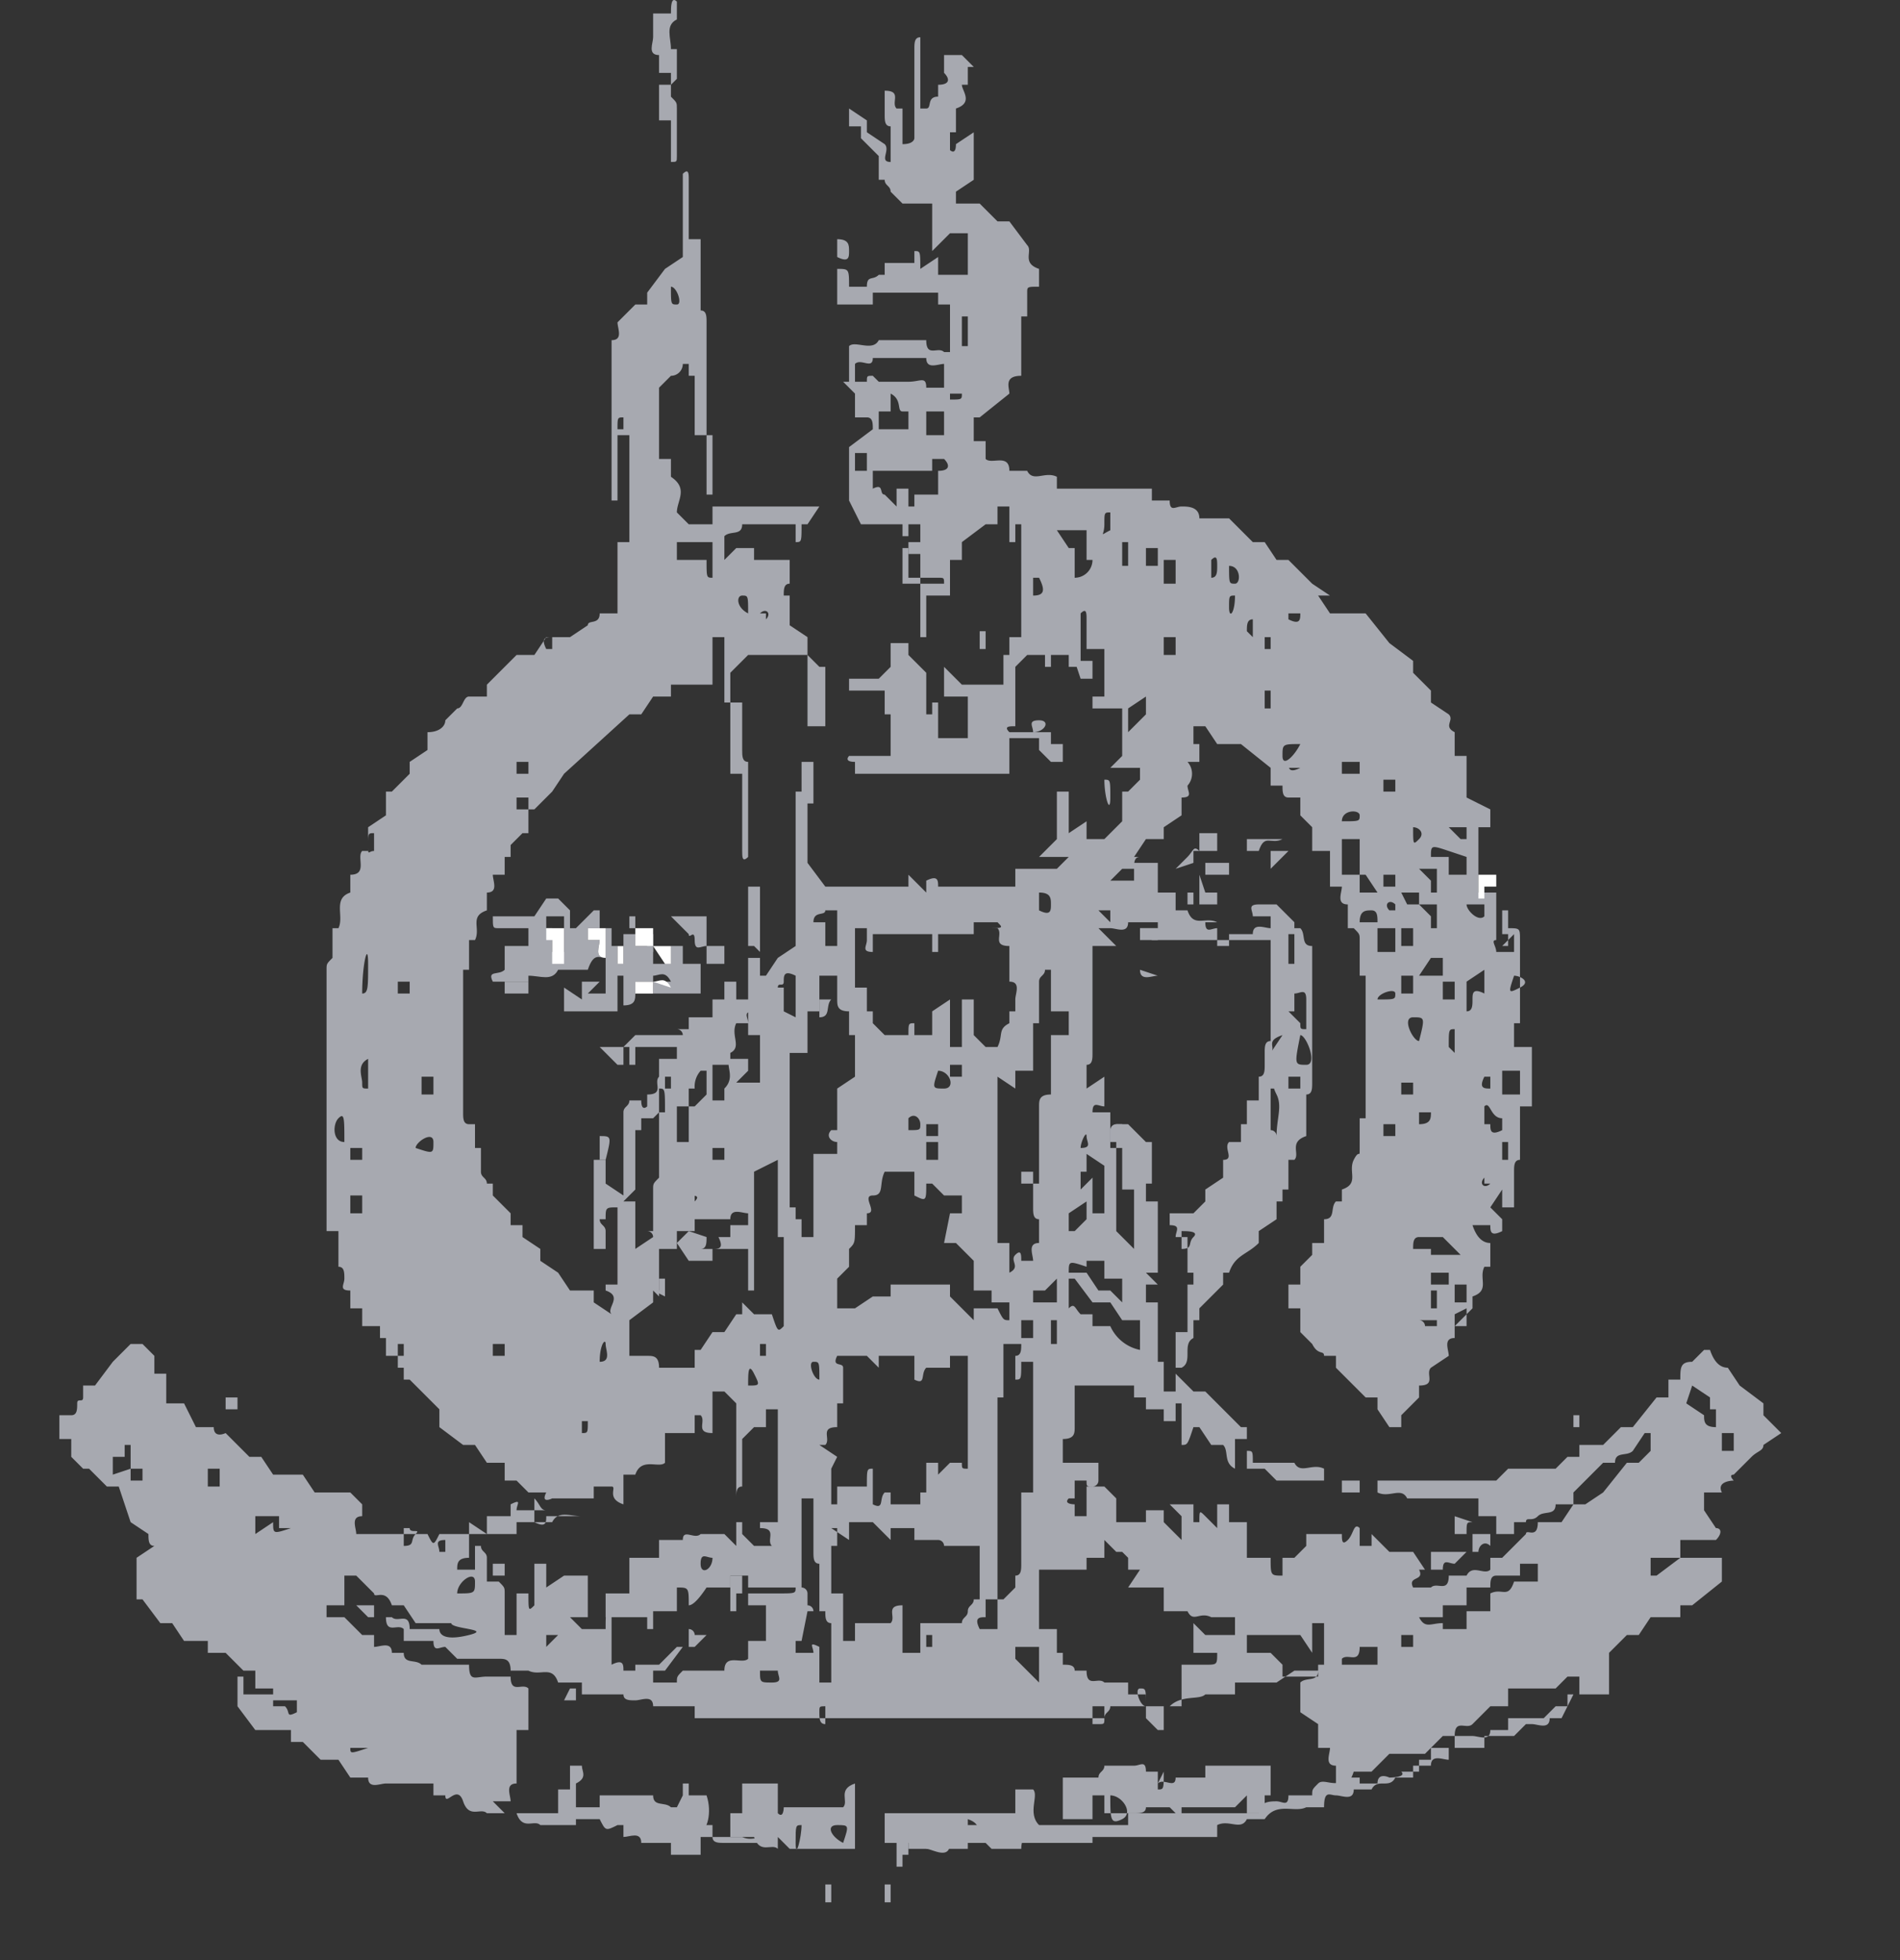 <?xml version="1.0" encoding="UTF-8"?>
<svg xmlns="http://www.w3.org/2000/svg" xmlns:v="https://vecta.io/nano" width="32" height="33" fill="none">
  <rect width="100%" height="100%" fill="#333333" stroke="none"/>
  <g fill="#a7a9b0">
    <path d="M25.3 15.927h.1v-.2h-.1v-.4h.1v.3c.2 0 .2 0 .2.2v1.4h-.1v.4h.3v1h-.2v.9c-.1 0-.1.1-.1.2v.6h-.2v-.3l-.2.3.2.2v.2c-.2.1-.2 0-.2-.1h-.3c.067.2.167.3.3.3v.4H25c-.1.2.1.4-.2.5v.2l-.3.3v.2c-.2 0-.1.2-.1.3l-.3.2c-.1.1.1.3-.2.3v.2l-.3.3v.2h-.2l-.2-.3v-.2H23l-.5-.5v-.2h-.2c0-.1-.1 0-.2-.2l-.2-.2v-.4h-.2v-.4h.2v-.3l.2-.2v-.2h.2v-.4c.2 0 .1-.2.2-.3h.1v-.2c.3-.1.1-.3.2-.5s.1 0 .1-.2v-.5h.1v-2.4h-.1v-.6c0-.1 0-.1-.1-.2h-.1v-.4c-.2 0-.1-.2-.1-.3h-.2v-.6h-.3v-.4l-.2-.2v-.3h-.2c-.1 0-.1-.1-.1-.2h-.2v-.3l-.5-.4h-.4l-.2-.3h-.2v.3h.1v.3H20a.3.3 0 0 1 0 .4c0 .1.1.2-.1.2v.3l-.3.2v.2h-.3l-.2.3h.1c-.1 0-.1.1-.1.2h-.2l-.2.2h.4v-.3h.4v.5h.3v.3h.2c.1.3.3.1.5.2H19c0 .2-.2.1-.3.1v-.3h-.2l.3.3h.4l.2.2h.1v-.3h.8c0 .2.1.1.2.1v.2h-1v-.2h-1l.3.3h-.4v1.8c0 .1 0 .2-.1.2v.4l.3-.2v.5c-.1 0-.2-.1-.2.1h.3v.6h.1v1.4l.3.3v-1h-.2v-.7h-.1v-.4h.2l.3.3h.1v.7h-.1v.3h.2v1.2h-.2l.2.2h-.2v.3h.2v1h.1v.5h.2v-.3l.3.3h.2l.2.2.4.4h.1v.2h-.2v.5c-.2-.1-.1-.3-.2-.4h-.2l-.2-.3h-.1c-.1.3-.1.3-.2.3v-.7h-.1v.3h-.2v-.2h-.3v-.2h-.2v-.2h-1v.7c0 .1 0 .2-.2.2v.4h.6v.3a.1.1 0 0 1-.1.1c-.1 0-.1 0-.1-.1h-.2v.3H18c-.1.1.1.1.1.1v.2h.2v-.5h.3l.2.2v.4h.5v-.2h.3v.2l.3.3v-.4l-.2-.2h.4v.3h.1c0-.2 0-.2.1-.1l.2.2v-.4h.2v.3h.3v.6h.4c0 .3 0 .3.2.3v-.3h.2l.2-.2v-.2h.6c0 .1 0 .2.1.1s.1-.3.2-.2v.3h.2v-.2l.3.3h.4l.2.3h.1v-.3h.7v-.3h.3v.2c-.1-.1-.2 0-.2.1h-.2l-.2.2c-.1 0-.2-.1-.2.1h-.4c.1.2-.2.1-.1.3h.3c.1-.1.3.1.3-.2h.3c.1-.2.3 0 .4-.1v-.2h.2l.2-.2.2-.2c0-.1.2.1.2-.2h.4l.2-.3h.2l.3-.2.4-.5h.2l.2-.2v-.3h-.1l-.2.3c-.1.1-.3 0-.3.2H27l-.5.5v.2h-.3c0 .2-.2.1-.3.2s-.2 0-.2.1h-.2v.2h-.3v-.3h-.3v-.3h-1.2c-.1-.2-.3 0-.5-.1v-.2h-.3v.2h-.3v-.2h-1.1l-.2-.2H21v-.3c.1 0 .1 0 .1.2h.7c.1.2.3 0 .5.1v.2h2.9l.2-.2h.8l.2-.2h.2v-.2h.4l.3-.3h.2l.4-.5h.2v-.3h.2c0-.2 0-.3.2-.3l.2-.2h.1c.067.2.167.3.3.3l.2.3.4.3v.2l.3.3-.3.2c0 .1-.1.1-.2.2l-.3.3c-.1 0 0 .1 0 .1s-.3 0-.2.2h-.3v.3l.2.3c.1 0 .1.1 0 .2h-.6v.3h-.5v.3h.1l.4-.3h.7v.4l-.5.4h-.2v.2h-.5l-.2.3h-.2l-.3.3v.7h-.6l-.2.4h-.2c0 .2-.2.1-.3.1h-.1l-.2.2H25v.2h-.6v.2c-.1 0-.3-.1-.3.1h-.3v.2h-.3c-.1.2-.3 0-.4.2h-.3c0 .2-.2.1-.3.1s-.2-.1-.2.2H22c-.2.1-.5-.1-.7.2H21c-.1.2-.3 0-.5.1v.2h-2.1v.1H16c0 .3-.3.1-.4.1h-.3v-.4H19v-.2h2.2c0-.2.2-.2.3-.2s.2.1.2-.1h.4c0-.1 0-.1.1-.2s.3.1.5-.1h.2v.1h.3c0-.2.2-.1.2-.1s.3 0 .2-.1h.3v-.2h.2v-.2h.4v-.2h.3c.1 0 .3.1.3-.1h.3v-.2h.6l.2-.2h.2v-.2h.2v-.3h-.2l-.2.2h-.8v.3h-.3l-.3.3c-.1.1-.3-.1-.3.2h-.2l-.3.3h-.6l-.3.3h-.3c-.1.3-.2.2-.3.2v-.3c-.2 0-.1-.2-.1-.3h-.2v-.4l-.3-.2v-.5c.1-.1.3 0 .3-.2h-.4l-.3.2h-.7v.2h-.5c-.1.1-.4 0-.6.2h-1.1v.2h-6.9v-.2H11c0-.2-.2-.1-.3-.1s-.2 0-.2-.1h-.7v-.2h-.4c-.1-.3-.3-.1-.5-.2h-.3c0-.2-.1-.2-.2-.2h-.7l-.2-.2c-.1 0-.2.1-.2-.1h-.5v-.2c-.1-.1-.3.1-.3-.2h-.3l-.2-.2h-.5v.2h.3l.3.3h.2v.2c.1 0 .3-.1.3.1h.2c0 .2.2.1.3.2h.8c0 .3.1.2.3.2h.4c0 .3.2.1.3.2v.7h-.2v.9c-.2 0-.1.2-.1.3h-.3l.2.2h.2c.1.3.3.1.4.2H11v.2h1c0 .1.1.1.2.1h.8c-.1-.2-.3 0-.5-.1H12v-.2H9.7v-.2H8.2c-.1-.1-.3.1-.4-.2s-.3.1-.3-.1h-.2v-.2h-.8c-.1 0-.3.1-.3-.1h-.3l-.2-.3h-.3l-.3-.3h-.2v-.2h-.6l-.3-.4v-.5h.1v.3h.5v.2h.2c.1.1 0 .2.2.1v-.2h-.4v-.2h-.3v-.3h-.2l-.3-.3h-.3v-.2h-.4l-.2-.3h-.2l-.3-.4h-.1v-.7l.3-.2c-.1 0-.1-.1-.1-.2l-.3-.2-.2-.6h-.2l-.3-.3h-.1l-.2-.2v-.3H1v-.4h.2c.1 0 .1-.1.1-.2s.1 0 .1-.1v-.2h.2l.3-.4.3-.3h.2l.2.2v.3h.2v.5h.3l.2.4h.3c0 .2.2.1.2.1l.4.4h.2l.2.3h.5l.2.3h.6l.2.2v.2c-.2 0-.1.2-.1.3h1.2c.1.2.1.2.2 0h1.3v-.2h.6c.1-.2.3-.1.5-.1v-.3h-.5s-.2.1-.1-.1h-.3l-.2-.2h-.2v-.3h-.3l-.2-.3h-.2l-.4-.3v-.3l-.2-.2-.3-.3h-.1v-.2h-.1v-.2h.1v-.2h-.1v.2h-.2v-.3h-.1v-.2h-.3v-.3h-.2v-.3c-.2 0-.1-.1-.1-.2s0-.2-.1-.2v-.6h-.2v-4.4c0-.1 0-.1.1-.2v-.5h.1c.1-.2-.1-.5.2-.6v-.3c.3 0 .1-.3.2-.4h.1v-.4l.3-.2v-.4h.1l.3-.3v-.2l.3-.2v-.3c.2 0 .3-.1.3-.2l.2-.2c.1 0 .1-.2.2-.2h.3v-.2l.2-.2.3-.3H9l.2-.3h.4l.3-.2c0-.1.2 0 .2-.2h.3v-1.2h.2v-1.8h-.2v1.1h-.1v-2.7c.2 0 .1-.2.1-.3l.3-.3h.2v-.2l.3-.4.3-.2v-1.4c.1-.1.1 0 .1.1v1h.2v1.2c.1 0 .1.1.1.2v1.9h-.2v-1h-.1v-.2h-.1a.2.2 0 0 1-.2.2l-.2.2v1.2h.2v.3c.3.2.1.4.1.6l.2.2h.4v-.3h1.8l-.2.3h-.1c0 .3 0 .3-.1.3v-.3h-.9c0 .2-.2.1-.3.2v.4l.2-.2h.3v.2h.6v.4c-.1 0-.1.1-.1.2h.1v.5l.3.2v.3l.2.2h.1v1h-.3v-1.2h-1l-.3.3v.5h-.1v-1.1H12v.8h-.7v.2H11l-.2.3h-.2l-1.1 1-.2.3-.3.3h-.1v-.2h-.2v.2h.2v.4h-.1l-.2.2v.2h-.1v.3h-.2c0 .1.1.3-.1.3v.3c-.3.1-.1.3-.2.5h-.1v.5h-.1v2.4c0 .1 0 .2.1.2H8v.4h.1v.4c0 .1.1.1.1.2h.1v.2l.3.3v.2h.2v.2l.3.2v.2l.3.2.2.3h.4v.2l.3.2c-.1-.1.2-.3-.1-.4v-.7H10v-1.5h.2v.4l.3.2v-1.4c0-.1.1-.1.1-.2h.2c0 .2.1.1.1.1v-.2c.3 0 .1-.2.2-.3h.1v.2h.1v-.2h-.2v-.3h.3v-.2h-.7v.3h-.1v-.3h-.1v.3h-.1l-.3-.3h.4l.2-.2h.8c0-.013-.003-.026-.008-.038a.1.1 0 0 0-.054-.054c-.012-.005-.025-.008-.038-.008h.2v-.2h.4v-.3h.2v-.3h.2v.3h.3v.2c-.2 0-.1.1-.1.2h-.2c-.1.2.1.4-.1.5v.2H12v.6h.2v-.2c.2-.2 0-.4.1-.5h.3v.2l-.2.2h.4v-.8h-.2v-1.3h.2v.3h.1l.2-.3.3-.2v-2.6h.1v-.5h.2v.7h-.1v1l.3.4h1.4v-.2l.3.3v-.2c.2-.1.2 0 .2.1h1.3v-.3h.7l.2-.2h-.5l.3-.3v-.8h.2v.7l.3-.2v.3h.3l.3-.3v-.5h.1l.2-.2v-.2h-.5l.2-.2v-.8h-.5v-.2h.2v-.8h-.3v-.5c0-.1 0-.2-.1-.1v.9H18v-.2h-.3v.2h-.1v-.2h-.3l-.2.2v1c-.1 0-.2 0-.1.1h.7v.2h.2v.3h-.2l-.2-.2v-.2H17v.6h-2.6v-.2c-.2 0-.1-.1-.1-.1h.7v-.7h-.1v-.4h-.6v-.2h.4.1l.2-.2v-.4h.3v.2l.3.3v.7h.1v-.2h.1v.6h.5v-.7h-.4v-.5l.3.3h.7v-.5h.1v-.3h.2v-1h.2v.3c.2 0 .2-.1.1-.3h-.3v-.9h-.1v.3H17v-.6h-.2v.3h-.2l-.4.3v.3H16v.6h-.4v.7h-.1v-.9h.4c0-.1 0-.1-.1-.1h-.3v-.4h-.2v-.2h.2v-.3h-.2v.2h-.1v-.2h-.7l-.2-.4v-.9l.4-.3c0-.1 0-.2-.1-.2h-.2v-.4l-.2-.2h.1v-.6c.1-.1.4.1.5-.1h.8c0 .3.2.1.3.2h.1v-.8h-.2v-.2h-1.1v.2h-.6v-.6c.2 0 .2 0 .2.3h.3c0-.2.1-.1.2-.2h.1v-.2h.5v-.2c.1 0 .1 0 .1.3l.3-.2v.3h.5v-.7H16l-.3.3v-.8h-.5l-.2-.2c0-.1-.1-.1-.1-.2h-.1v-.4l-.3-.3v-.2h-.2v-.3l.3.2v.2l.3.2c.1.1-.1.3.1.3v-.6c-.1 0-.1-.1-.1-.2v-.4c.3 0 .1.2.2.3h.1v.6c.2 0 .2-.1.2-.1v-1.5c0-.1 0-.2.1-.2v1.2h.1c.1 0 0-.2.2-.2v-.2c.2 0 .2-.1.1-.2v-.3h.3l.2.2h-.1v.3h-.1c0 .1.2.3-.1.4v.4H16v.3s.1.1.1-.1l.3-.2v.8l-.3.2v.2h.4l.3.3h.2l.3.4c.1.1-.1.3.2.4v.3c-.2 0-.2 0-.2.1v.4h-.1v1c-.3 0-.2.2-.2.3l-.5.4h-.1v.4h.2v.3c.1.1.4-.1.4.2h.3c.1.2.3 0 .5.1v.2h1.6v.2h.3c0 .2.1.1.2.1s.3 0 .3.2h.5l.4.4h.2l.2.3h.2l.4.4.3.2h-.2l.2.3h.6l.4.5.4.3v.2l.3.3v.2l.3.2c.1.1-.1.2.1.3v.4h.2v.7l.4.2v.3h-.2v1.1h.3v.8c-.1 0 0 .1 0 .2h.3v-.3l-.2.2h0zm-1 11.5h.4v-.3h.4v-.3c.2-.1.3.1.4-.2h.4v-.3h-.3v.2h-.4c-.1 0-.1.1-.1.2h-.4v.3h-.4v.2h-.4c.1.2.2.1.4.1v.1zm.1-13.1c-.3-.1-.3-.1-.3.1h.3v.3h.3v-.3l-.3-.1zm-.3 6.8h.5l-.3-.3h-.4c-.1 0-.1.1-.1.2h.3v.1zm-21.9 3.6v.2h.2v-.2h-.2v-.4h-.1v.2h-.2v.3l.3-.1zm9.4-6.1h.1l.2-.2v-.4h-.1a.4.4 0 0 0-.1.3h-.1v.3h-.2v.6h.2v-.6zm11.3-3.9v.3h.3l-.2-.3h-.1v-.6h-.3v.6h.3zm-4.6 6.6c-.3-.1-.3-.1-.3.1h.3l.2.3h.2l.2.2v-.4h-.3v-.3h-.3v.1zm-7.3-2.5h-.2v.2h-.1v1l-.2.2h.2v.8l.3-.2a.1.1 0 0 0-.1-.1h.1v-.7c0-.1 0-.1.1-.2v-1.1h.1c0-.4 0-.4-.1-.4v.4l-.1.1zm1.6 8h.5c.3 0 .3 0 .3-.1h-.8v-.2h-.3v.2h-.4c-.133.2-.233.3-.3.3 0-.3 0-.3-.2-.3v.4H11v.3h-.1v-.2h-.7v-.4h.4v-.6h.5v-.3h.4c0-.2.2 0 .3-.1h.4l.2.2v-2.4l-.2-.2H12v.7c-.3 0-.1-.2-.2-.3h-.1v.3h-.5v.5c-.1.1-.4-.1-.5.2h-.2v.5c-.3-.1-.1-.3-.2-.3H10v.2h-.2v.3h-.6c0 .1 0 .2-.2.1v-.2h.2c-.1 0-.1-.1-.2-.2v.2h-.3c0-.1.1-.2-.1-.1v.2h-.4v.3l-.3-.2v.6c-.2 0-.2.1-.2.2H8v-.4h.1c0 .1.1.1.1.2v.4h.2c.1.1.1.1.1.2v.7h.2v-.7h.2c0 .3 0 .3.1.2v-.7h.2v.4l.3-.2h.4v.7h-.3l.2.2h.4c0-.3 0-.3.1-.2v.8c.2-.1.2 0 .2.1h.2v-.1h.4l.3-.3h.2v-.3a.1.1 0 0 1 .1.1h.2l-.2.2h-.2l-.3.4H11v.2h.4c0-.1 0-.1.1-.2h.7c0-.3.3-.1.4-.2v-.3h.3v-.6h-.3v-.2zm4.2.1h.1l.2-.2v-.2c.1 0 .1-.1.1-.2v-1.2h.2v-2.2h-.2c0 .3 0 .3-.1.3v-.4c.1 0 .1-.1.1-.2h-.3v.9h-.1v3.4h-.2v.3c-.1 0-.2 0-.1.2h.3v-.5h0zm.6-7h.1v-1.3c0-.1 0-.2.2-.2v-1h.3v-.4h-.3v-.7h-.1c0 .1-.1.1-.1.2v.7h-.1v.8h-.3v.3l-.3-.2v2.8h.2v.5c.2-.1 0-.2.1-.3s.1 0 .1.1h.2c0-.1-.1-.3.1-.3v-.4c-.1 0-.1-.1-.1-.2v-.3-.1zm-4 .4v.2h.1v.3h.2v-1.4h.4v-.2c-.1 0-.2-.1-.1-.2h.1v-.7l.3-.2v-.7h-.1v-.4c-.2 0-.2-.1-.2-.2v-1.5h-.2c0 .1-.2 0-.2.2h.2v.4h.2v.5h-.3v.6h-.2v.7h-.3v2.6h.1zm2.6.1h.2v-.3h-.3l-.2-.2h-.1c0 .3 0 .3-.2.2v-.4h-.5c-.1.2 0 .4-.2.4s.1.3-.1.3v.2h-.2c0 .3 0 .3-.1.4v.3l-.2.2v.5h.3l.3-.2h.3v-.2h1v.2l.4.4v-.2h.4c.1.2.1.2.2.2v-.3h-.3v-.2h-.3v-.5l-.3-.3h-.2l.1-.5zm0-3.6v.8h.2v-.8h.2v.6l.2.2h.2c.1-.2 0-.3.2-.4v-.2h.1v-.2c0-.1.1-.3-.1-.3v-.6c-.3 0-.1-.2-.2-.3h-.2c.3 0 .3 0 .2-.1h-.4v.2h-.6v.3h-.1v-.3h-1v.3c-.2 0-.1-.1-.1-.2v-.2h-.2v1h.2v.4h.1v.2l.2.2h.4c0-.2 0-.2.1-.2v.2h.3v-.4l.3-.2zm-5 4.9v.2l-.4.3v.6h.3c.1 0 .2 0 .2.2h.6v-.3h.1l.2-.3h.2l.2-.3h.1v-.2l.2.2h.3c.1.3.1.3.2.2v-1.5h-.1v-1.3l-.4.2v2h-.1v-.7H12c.1 0 .2 0 .1-.2h.2v-.2h.3v-.2c-.1 0-.3-.1-.3.1h-.6v.2h-.3v.3h-.3v.8l-.1-.1zm7.9 4.4h-.1l-.2-.2v.3h-.3v.2h-.8v1h.3v.4h.1v.2c.1 0 .2 0 .2.1h.2c0 .3.2.1.3.2h.4v.2h.3v.4l.2.2h.1v-.4h.3v-.7h.4c.2 0 .2 0 .2-.2h-.4v-.5l.2.2h.7v.3h.4l.2.2v.2h.6v-.2h.1v-.7h-.2v.5l-.2-.3h-1.1v-.3h-.4c-.2-.1-.3.1-.4-.1h-.4v-.4H19l.2-.3H19v-.2l-.1-.1zm-4.9-1.4v.6h.1v-.3h.5c0-.3 0-.3.1-.3v.6c.2.1.1-.1.2-.2h.1v.2h.5v-.2h.1v-.5h.2v.2l.2-.2h.2c0 .1 0 .1.1.1v-1.9H16v.2h-.4c-.1.1 0 .3-.2.2v-.4h-.6v.2l-.2-.2h-.5c-.1.2.1.1.1.2v.6h-.1v.4c-.3 0-.1.2-.2.3h-.1l.3.2-.1.2zm1.2 2.8v.3h.3v-.5h.7c0-.1.1-.1.1-.2s.1-.1.1-.2h.1v-.9h-.6a.1.1 0 0 0-.1-.1h-.4v-.2h-.2-.2v.2l-.3-.3h-.4v.3l-.3-.2v1.1h.2v.8h.2v-.3h.6c.1-.1-.1-.3.2-.3v.5zm-2.3-1.9h.2v-1.9h-.2v.3h-.2l-.2.2v.8c-.1 0-.1.1-.1.2v.4h.1v.2l.2.2h.3c-.1-.1.1-.3-.2-.3v-.1h.1zm.6 2h-.1v.2h.3c0-.1-.1-.2.1-.1v.6h.2v-1c-.1 0-.1-.1-.1-.2h-.1v-.8c-.1 0-.1-.1-.1-.2v-.9h-.2v1.5c.013 0 .026.003.038.008a.1.1 0 0 1 .054.054c.005.012.008.025.008.038h0v.2a.1.1 0 0 1 .1.1h-.1l-.1.5zm-6.1-.2c0 .1.1.2.5.1s-.3-.1-.3-.2H7l-.2-.3h-.2c-.1-.3-.3-.1-.3-.2l-.3-.3h-.2v.5h.5v.2h.3c.1.1.3-.1.3.2h.5zm7.4-21h.5c.2 0 .3-.1.3.1h.3v-.4c-.1 0-.3.1-.3-.1h-.9c0 .2-.2 0-.3.1v.3h.2c0-.1 0-.1.1-.1l.1.1zm.1 1.9l.2.2v-.3h.2v.3h.1v-.2h.4v-.4c.2 0 .2-.1.1-.2h-.2v.2h-1v.3c.2-.1.1.1.2.1h0zm4.3 14.3v-.4h-.3l-.2-.3h-.3l-.3-.4H18v.5c.1-.1.1 0 .2.1h.2v.2h.3a.7.7 0 0 0 .5.4v-.1zm-.8-2.7v.5h.2v-.8l-.3-.2v.3h-.1v.3l.2-.2v.1zm-6.7-10.8h-.3v.3h.5c0 .3 0 .3.1.3v-.6h-.2-.1zm6.6-.2h-.5l.2.3h.1v.5a.3.3 0 0 0 .3-.3h-.1v-.5zm-8.1 11.9v.8h.2v-1.3c-.2 0-.2 0-.2.2h-.1c0 .1.1.1.1.2v.1zm4.6-13.6h.5v-.3h-.1c-.1 0 0-.2-.2-.3v.3h-.2v.2.1zm2.7 20.8v-.3h-.4v.2l.4.4v-.3zm-2-20.7h.4v-.4h-.3v.4h-.1zm-2.1 9.8v-.7c-.2-.1-.2 0-.2.1s-.1 0-.1.1h.1v.4l.2.1zm-8.8 8.5c0 .2 0 .2.3.1h-.2v-.2h-.4v.3l.3-.2zm18 2.4h.6v-.3h-.3c0 .3-.2.1-.3.2v.1zm5.8-4.4l.3.2c0 .1 0 .2.2.2v-.3h-.1v-.2l-.3-.2-.1.3zm-2.8-5.2v-.4h-.3v.4h.3zm-2.4-2.4h.3v-.4h-.3v.4zm1.8.7v-.4l-.3.2v.5c.1 0 .1-.1.1-.2s0-.2.2-.1zm-.8-1.1v-.4h-.3l.2.2v.2h.1zm-6.6 6.1h-.2v.2h.4v-.4l-.2.2zm-12.3 4.3v-.1.1zm18.9-11v-.4h-.3l.2.2v.2h.1zm-6.2 5.4v.3h.1l.2-.2v-.3l-.3.2zm7.3-1.6c-.2 0-.2-.3-.3-.2v.3h.1c0 .1 0 .2.2.1v-.2h0zm-6.3-6.5l.3-.3v-.3l-.3.2v.4zm-2.7-6.5v-.5h-.1v.5h.1zm7.9 16.4h-.3a.1.1 0 0 1 .1.1h.2v-.1zM19 9.527v-.4h-.1v.4h.1zm.8-.1h-.2v.4h.2v-.4zm-2 13.2v-.4h-.1v.4h.1zm.6 6.4h.1c.1 0 .1 0 .1-.1s.1-.1.1-.2h-.3v.3h0zm5.5-12.6h.4v-.3h-.2l-.2.3zm.8-2.5h-.3l.2.2h.1v-.2zm-1 1.3h.2v-.2h-.3l.1.2zm1 0c0 .1.2.3.3.2v-.2h-.3zm-15.3 12.3h-.2v.2l.2-.2zm-3.2-9.2v-.5c-.2.1-.1.3-.1.4s0 .1.1.1zm-.1-1.6c.1 0 .1-.1.1-.5s-.1 0-.1.5zm18.4 1v-.4c-.1 0-.1 0-.1.3l.1.1zm-18.7 1.5c0-.4 0-.5-.1-.4s-.1.4.1.4zm18.5-2.7v.3h.2v-.3h-.2zm-.4 1c.1-.4.1-.4-.1-.4s0 .4.1.4zm-4.1-6.8h-.2v.3h.2v-.3zm9.2 13.4v.3h.2v-.3H29zm-11.6-1.9h-.2v.3h.2v-.3zm6.4-4h-.2v.2h.2v-.2zm.7 3.9v.2h.2v-.3l-.2.1zm-17.6-5.4v-.2h-.2v.2h.2zm17.3 5.3v-.3h-.1v.3h.1zm.3-.4v.3h.2v-.3h-.2zm-17.4-3.5v.3h.2v-.3h-.2zm17 3.5h.3v-.2h-.3v.2zm-8.5-2.1h.2v-.3h-.2v.3zm9.8 0v-.3h-.1v.3h.1zm-21.9 5.2v.3h.2v-.3h-.2zm20.1-8.3v.3h.2v-.3h-.2zm-9.5 9.3H14v.3h.1v-.3zm-8.2-5.6v.3h.2v-.3h-.2zm8.5-12.5v.3h.2v-.3h-.2zm9.4 8.3v-.3h-.2v.3h.2zm-4.3-6.4v-.3h-.2v.3h.2zm-3.5 8.6h.2v-.2H16v.2zm5.3-6.2h.1v-.3h-.1v.3zm1.6.9h-.3v.2h.3v-.2zm-5.4 2.2v.3c.2.1.2 0 .2-.1s0-.2-.2-.2h0zm-11.3 14.4h-.3c0 .1 0 .1.3 0zm12.5-20.5v-.3c-.1 0-.1 0-.1.2s-.1.2.1.1h0zm6.8 7.5c-.1.3-.1.3.1.2s0-.2-.1-.2zM7 19.327c.3.1.3.1.3-.1s-.3 0-.3.1zm13.4-9.9v.3c.1 0 .1-.1.1-.2s0-.2-.1-.1h0zm-7.6 18.7c0 .2 0 .2.2.2s.1-.1.1-.2h-.3zm-6.5-14.1c-.1 0-.1 0-.1.2s0 .1.1.1v-.3zm9 5c.2 0 .2 0 .2-.1s-.1-.2-.2-.1v.2zm8.5-5.1c0 .3 0 .3.1.2s0-.2-.1-.2zm-16.3 12c-.2 0-.1.1-.1.2h.1v-.3.1zm13.2-16.4c0 .3 0 .3.1.3s.1-.3-.1-.3zm-13.9 16.5c.2 0 .1-.1.2-.2s-.1 0-.1-.1h-.1v.3zm3.3-3.1c.2 0 .1-.2.1-.3s-.1 0-.1.3zm3.7.3c0-.3 0-.3-.1-.3s0 .3.1.3zm9.1-7.7h.3c0-.1 0-.2-.1-.2s-.2 0-.2.2zm-10.3 7.8c.2 0 .2 0 .1-.2s-.1 0-.1.2zm-4.9 3.5c.3 0 .3 0 .3-.2s-.3 0-.3.2zm14.2-14.3c-.3 0-.3 0-.3.2s.2 0 .3-.2zm-10.6-7.7c0 .3 0 .3.1.3s0-.3-.1-.3zm-1.5 19.3c.1 0 .1 0 .1-.2h-.1v.2zm13.4-7.3c.3 0 .3 0 .3-.1s-.3 0-.3.1zm-3.9 11.9c0-.3 0-.3-.1-.3s0 .3.1.3zm-5.4.3v-.3c-.1 0-.1 0-.1.1s0 .2.1.2zm1.9-11c-.1.3-.1.3.1.3s.1-.3-.1-.3zm5.3-7.3v-.3c-.1 0-.1.1-.1.2l.1.1zm-.3-.7c-.1 0-.1 0-.1.2s.1.1.1-.2zm-8.2.3c0-.3 0-.3-.1-.3s-.1.2.1.3zm10 3.5c.3 0 .3 0 .3-.1s-.3-.1-.3.1zm1.3 5.1c.2 0 .2-.1.2-.2h-.2v.2zm-5.7.4c.2 0 .1-.1.1-.2s-.1.1-.1.2zm-6.2 6.9c-.1 0-.2-.1-.2.1s.2.1.2-.1zm.9-3.4v-.2h-.1v.2h.1zm-4.6-.2v.2h.2v-.2h-.2zm3.4-2.4c.1-.1 0-.1-.1-.1h.1v.1zm13.3-.4c-.1.1 0 .2.1.1H25v-.1zm-9.4 7.7v.2h.1v-.2h-.1zm8.2 0h-.2v.2h.2v-.2zm-11.6-8v-.2H12v.2h.2zm-6.3-.2v.2h.2v-.2h-.2zm17.6-.4h-.2v.2h.2v-.2zm-7.9 0v.2h.2v-.2h-.2zm-6.1 9.7h.2v-.2h-.1l-.1.2zm15.5-10.5c-.1.2 0 .2.1.2v-.2H25zm-1.5-2.9c-.1-.1-.2 0-.1.1h.1v-.1zm0-.3v-.2h-.2v.2h.2zm-.2-1.8v.2h.2v-.2h-.2zm-1.6-.3c0 .1 0 .2.2.1h-.2v-.1zm-12.8.2v-.2h-.2v.2h.2zm12.4-2.1h.1v-.2h-.1v.2zm-12-.2c-.1 0-.2 0-.1.2h.1v-.2zm12.4-.3c.2.1.2 0 .2-.1h-.2v.1zm-8.8 0c.1-.1 0-.2-.1-.1h.1v.1zm-2.4-3.4c-.1 0-.1 0-.1.2h.1v-.2zm5.5-.3c.2 0 .2 0 .2-.1H16v.1z"></path>
    <path d="M20.5 15.927h.2v-.2h.4c0-.2.2-.1.3-.1v-.2h-.3c0-.1-.1-.2.1-.2h.3l.3.3v.2h-.1v.5h.1v-.6h.1c.1.1 0 .3.2.3v2.3c0 .1 0 .2-.1.2v.7c-.3.1-.1.3-.2.4h-.1v.5h-.1v.2h-.1v.3l-.3.2v.2c-.2.2-.4.2-.5.5h-.1v.2l-.4.4v.2h-.1v.3c-.2.1 0 .4-.2.5h-.1v-.6h.2v-.8h.1v-.2H20v-.6h-.2c0-.1.1-.2-.1-.2v-.2h.4l.2-.2v-.2l.3-.2v-.3c.2 0 0-.2.1-.3h.2v-.3h.1v-.4h.2v-.4c.1 0 .1-.1.1-.2v-.2c0-.1 0-.2.1-.2v-1.7h-.9v.1zm1 2.4h-.1v.7a.1.1 0 0 1 .1.1c0-.3.1-.5 0-.7s0-.1 0-.1zm.5-1v-.5c0-.2-.1-.1-.2-.1v.3h-.1l.2.2c0 .1 0 .1.1.1zm-.1.1c-.1.5-.1.5.1.5s0-.5-.1-.5zm-2 3.6c.2 0 .1-.1.2-.2s-.1-.1-.2-.1v.3zm1.7-3.6c-.3.1-.1.2-.2.3l.2-.3zm.1.7v.2h.2v-.2h-.2zm-2.2 11.9c.1-.1.3.1.3-.1h.5v-.2h1.1v.5h-.1v.3H21v-.3l-.2.2h-.9v.2l-.2-.2h-.4c0 .1-.1.1-.2.1h-.5v-.3h-.2v.4h-.5v-.7h.6c0-.1.1-.1.1-.2h.5c.1 0 .2-.1.2.1h.2v.3c.1 0 .1 0 .1-.3l-.1.2zm-.8.2c0 .4 0 .5.2.4s0-.4-.2-.4z"></path>
    <path d="M11.5 30.227v-.2h.1v.2h.3c.1.3 0 .6-.1.6v.4h-.5v-.2h-.5c0-.2-.2-.1-.3-.1v-.2h-.1c-.2.1-.2.1-.3-.1h-.7v-.5h.2v-.4h.2c0 .1.1.2-.1.3v.4h.4v-.2h.9c0 .2.2.1.3.2h.1l.1-.2zm5.6.2v-.3h.3c.1.1-.1.4.1.6v.2c-.1.1-.3-.1-.3.2h-.5l-.2-.2c-.1 0 .1-.2-.2-.3v.5h-.7c0-.2-.2-.1-.3-.1v.2h-.1v.2h-.1v-.4h-.2v-.5h2.2v-.1z"></path>
    <path d="M12.3 30.527h.2v-.5h.6v.5c.1.1.1-.1.1-.1h1c.1-.1-.1-.3.2-.4v1.1h-1.1l-.2-.2v.2c-.1-.1-.3.1-.4-.2h-.4v-.4h0zm1.9.5c.1-.3.1-.3-.1-.3s-.1.2.1.3zm-1.6-.8c0 .1 0 .1.1.1h-.1v-.1zm.9.5c-.1 0-.1 0-.1.3s.1-.1.1-.3zm-2.2-29.3v-.2h-.2v-.3c-.2 0-.1-.2-.1-.3v-.4h.3c0-.1 0-.3.1-.2v.3c-.2.1-.1.3-.1.5h.1v.5l-.1.1z"></path>
    <path d="M11.3 1.427v.2c.1.1.1.1.1.2v.8c0 .1 0 .1-.1.1v-.7h-.2v-.6h.2zm8.5 13.2l.2-.2c.1-.1.1-.2.2-.1v-.3h.3v.3h-.4v.2l-.3.1zm-6 17.1h.2v.3h-.1v-.3h-.1zm6.4-17h.1v-.2h.4v.2h-.5zm-8.3-7.4h.1v1h-.1v-1zm3.6 2.5h-.3v-.6h.1v.5h.2v.1zm5.5 4.5v-.2h.6c-.2.1-.3-.1-.4.2H21z"></path>
  </g>
  <path d="M25.1 14.927H25v.2h-.1v-.4h.3v.2h-.1z" fill="#fff"></path>
  <g fill="#a7a9b0">
    <path d="M20.2 14.727v.3h-.1v.2H20v-.2h.3l-.1-.3zm1.2-.1v-.3h.3l-.3.3zm-4.9-3.7v-.3h.1v.3h-.1zm-1.5 20.8v.3h-.1v-.3h.1zm4.5-15.9h-.3v-.2h.3v.2z"></path>
    <path d="M14.1 4.027c.2 0 .2.1.2.2s0 .2-.2.1v-.3zm6.4 11.2h-.3v-.2h.3v.2zm6 8.8v-.2h.1v.2h-.1zm-22.7-.3v-.2H4v.2h-.2zm5.1-7.2h-.6c-.1-.2.1-.1.2-.2v-.4h.4v-.3h-.5c-.1 0-.1 0-.1-.2H9l.2-.3h.2l.2.2v.3h.1l.3-.3h.1v.3h.2v.3h.2v-.2h.2v.2h.3v.3h.3v-.3h.2v.3h.3v.5h-1.1c0 .1 0 .2-.2.2v-.5h-.1v.6h-.9v-.4l.3.2v-.3h.3l-.2.2h.3v-.6c-.1 0-.2-.1-.3.2h-.5c-.1.2-.3.1-.5.1v.1zm2.1 0h-.3v.2h.3v-.2h.3c-.1-.2-.2-.1-.3-.1v.1zm-1.7-.5h.2v-.6h-.3v.2h.1v.4zm.6-.2h.2c0 .1-.1.3.1.3v-.5h-.3v.2zm.5.1v.3h.1v-.3h-.1zm1.9-4.1h.2v.8c0 .1 0 .2.1.2v1.6c-.1.1-.1 0-.1-.1v-1.3h-.2v-1.2z"></path>
    <path d="M11.9 15.927c-.1 0-.2.1-.2-.1s-.1 0-.1-.1l-.3-.3h.6v.5z"></path>
    <path d="M10.7 15.627h-.1v-.2h.1v.3h.3v.3h-.1v-.3l-.2-.1zm2 .3h-.1v-1h.2v1.1l-.1-.1zm-3.8.6v.2h-.4v-.2h.4zm3-.6h.3v.3h-.3v-.2-.1zm-1.8 3.6v-.4c.2 0 .2 0 .1.4h-.1zm9.4-3.1c-.1 0-.3.1-.3-.1l.3.1zm-.6 2.8h-.2v-.2a.1.1 0 0 1 .1-.1h.1v.3zm-6.6 7.3h.2v.3h-.1v.3h-.1v-.6zm-3.8 0h-.2v-.2h.2v.2zm16.3-.9c-.1 0-.1 0-.1.2h-.2v-.3l.3.1zm-12.9-4.8c0 .1 0 .2-.1.2h.2v.2h-.4l-.2-.3.2-.2.3.1zm-.9.9h.1v-.2h.1v.3l-.2-.1zm7.1-10.6h.3v.3h-.2l-.1-.3zm.5 2c.1 0 .1 0 .1.3s-.1 0-.1-.3zm-1.2-.8c0-.1-.1-.2.1-.2s.1.2-.1.2zm-3.6 4.5h.2c-.1.1 0 .3-.2.3v-.3zm3.6 3.1h-.2v-.2h.2v.3-.1z"></path>
  </g>
  <g fill="#fff">
    <path d="M9.3 16.127v-.3h-.1v-.2h.3v.6h-.2v-.1zm.6-.3v-.2h.3v.5c-.2 0-.1-.2-.1-.3h-.2zm.8-.2h.3v.3h-.3v-.3z"></path>
    <path d="M11 15.928h.3v.3h-.1l-.2-.3zm0 .6v.2h-.3v-.2h.3z"></path>
    <path d="M10.4 15.928h.1v.3h-.1v-.3zm.6.6c.1 0 .2-.1.3.1l-.3-.1z"></path>
  </g>
</svg>
